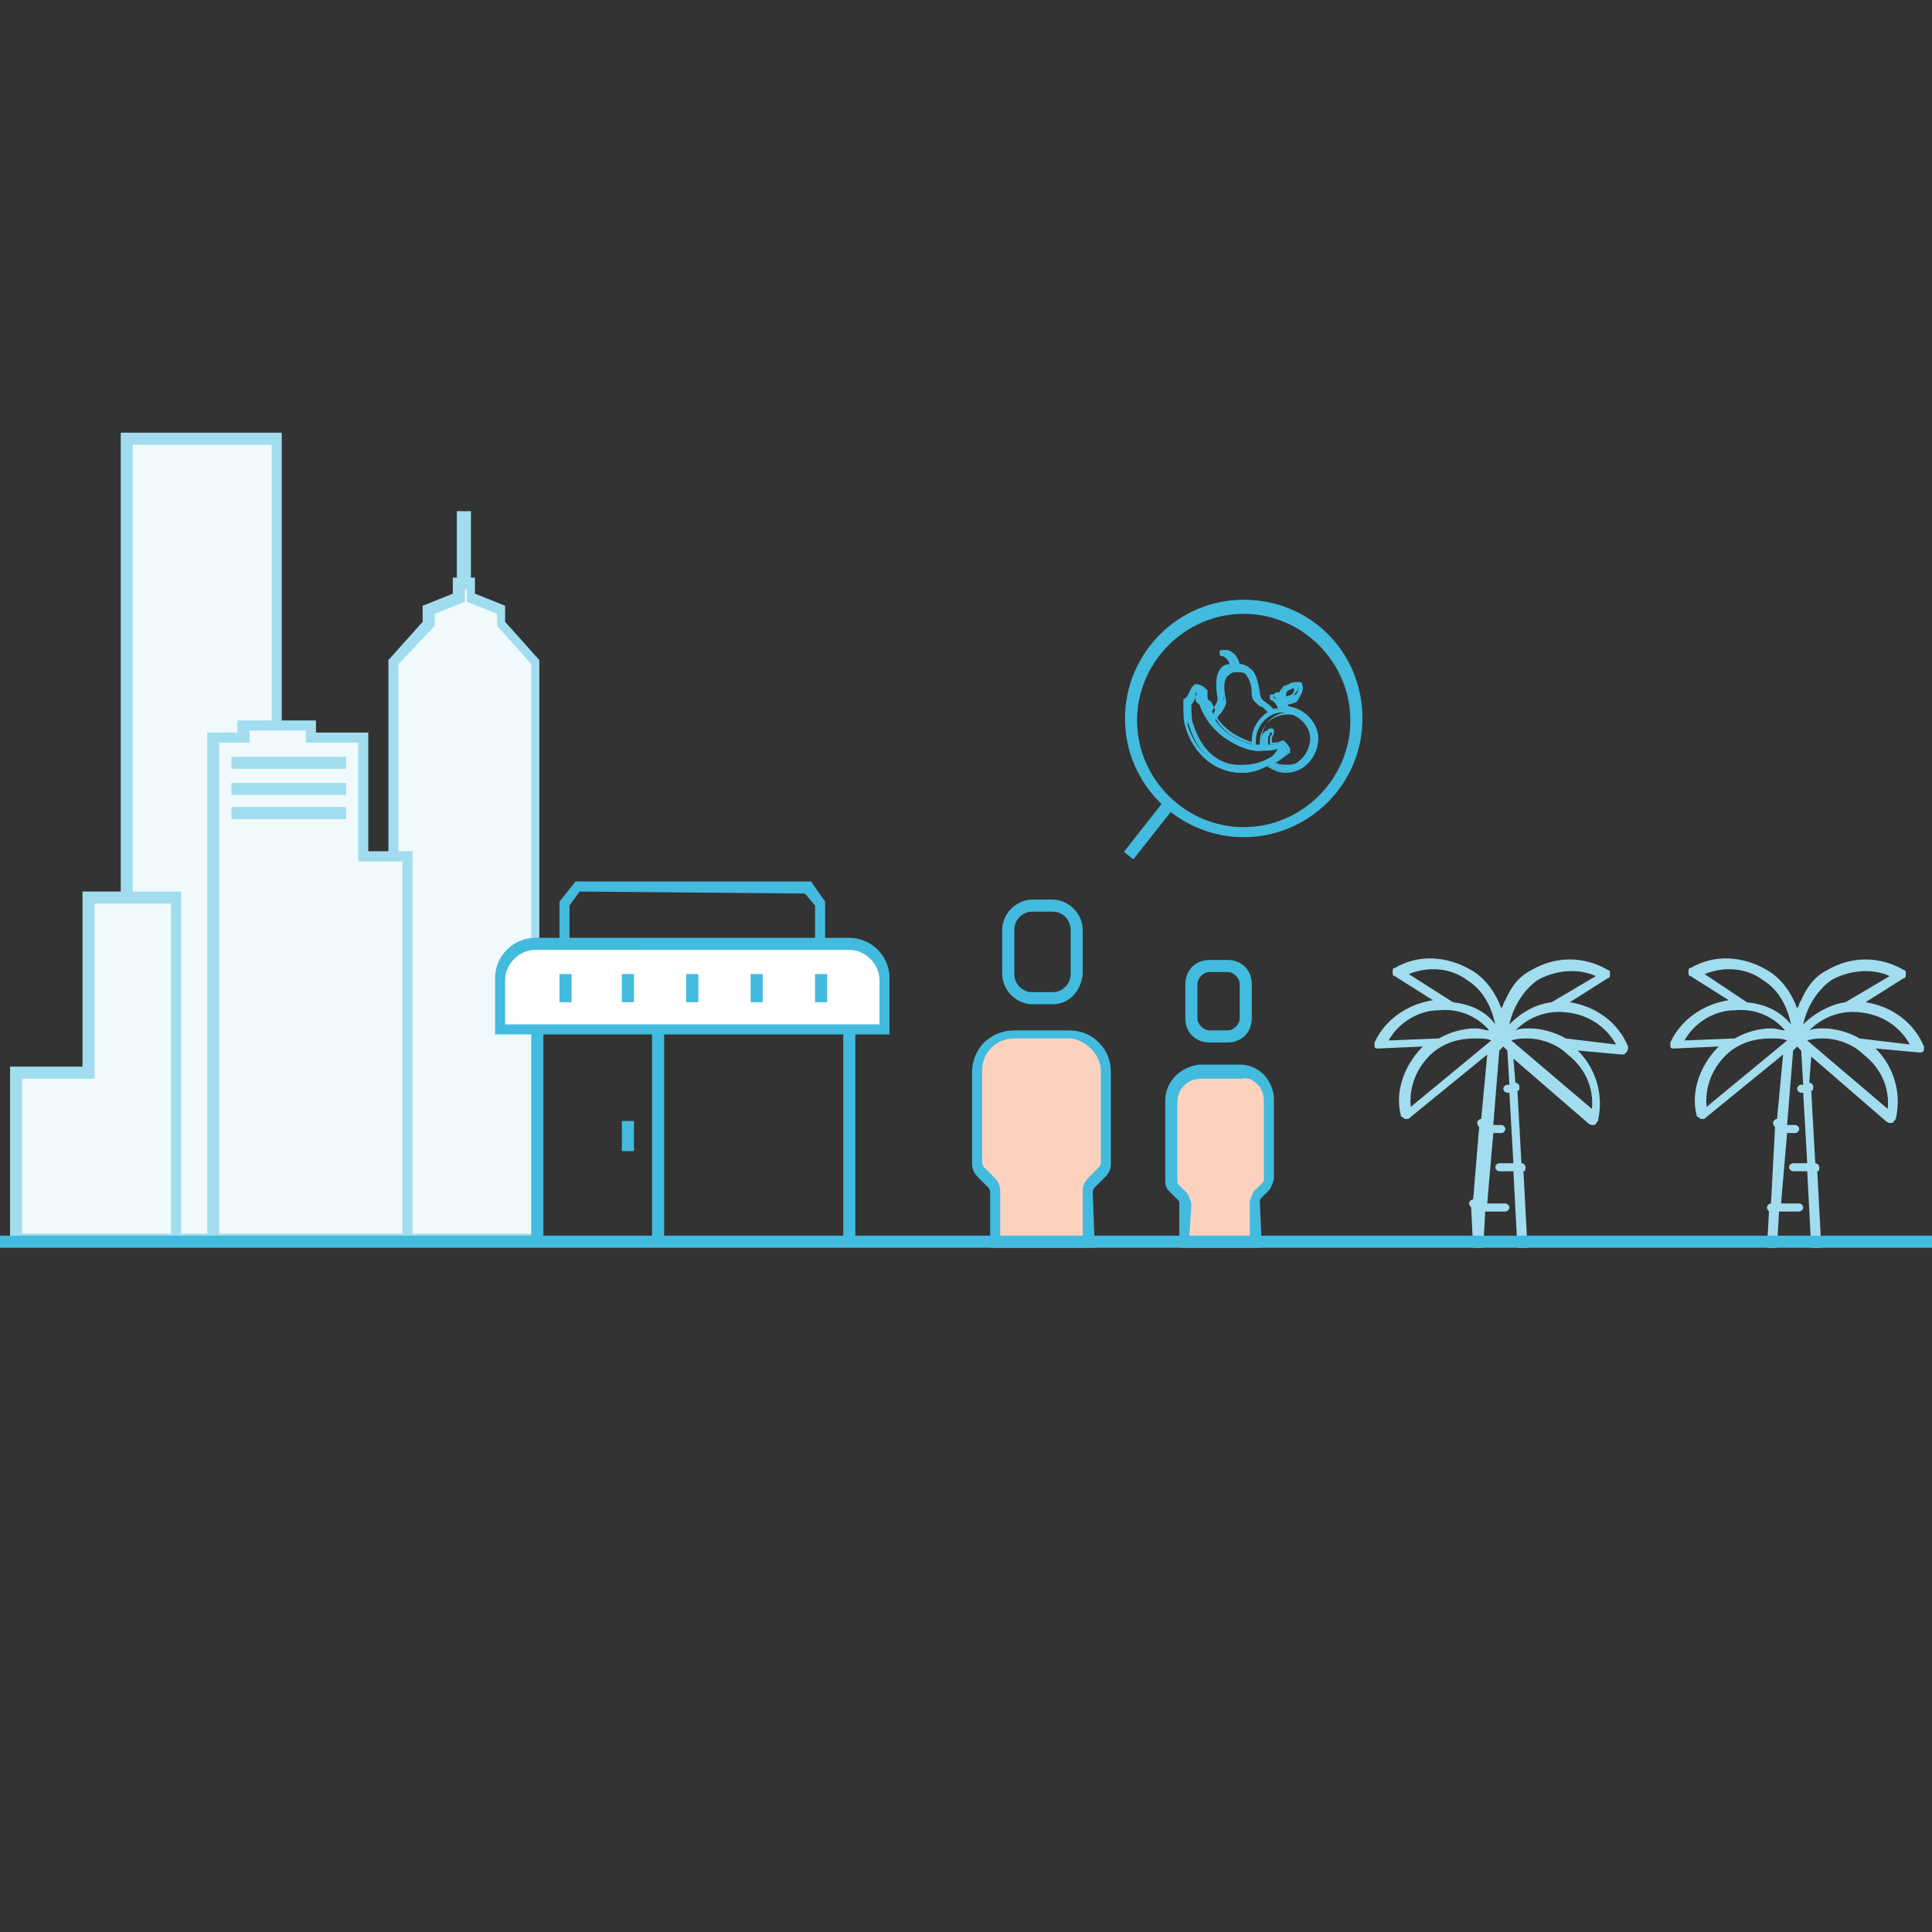 <?xml version="1.0" encoding="utf-8"?>
<!-- Generator: Adobe Illustrator 23.0.6, SVG Export Plug-In . SVG Version: 6.00 Build 0)  -->
<svg version="1.1" id="Layer_1" xmlns="http://www.w3.org/2000/svg" xmlns:xlink="http://www.w3.org/1999/xlink" x="0px" y="0px"
	 viewBox="0 0 96 96" style="enable-background:new 0 0 96 96;" xml:space="preserve">
<rect x="0" y="0" width="96" height="96" fill="#333333" stroke="none"/>
<style type="text/css">
	.st0{fill:#F0F9FC;}
	.st1{fill:#A1DDEF;}
	.st2{fill:#42BBDF;}
	.st3{fill:none;stroke:#42BBDF;stroke-width:5;stroke-miterlimit:10;}
	.st4{fill:#FFFFFF;}
	.st5{fill:none;}
	.st6{fill:#FCD2BF;}
	.st7{fill:#42BADF;}
	.st8{fill:#F0F9FC;stroke:#A1DDEF;stroke-width:5;stroke-miterlimit:10;}
</style>
<g>
	<rect x="6.3" y="21.8" class="st0" width="7.4" height="39.8"/>
	<path class="st1" d="M14,61.9H6V21.5h8V61.9z M6.6,61.3h6.9V22.1H6.6V61.3z"/>
</g>
<path class="st1" d="M80.9,52c-0.5-1.2-1.6-2-2.9-2.2l1.9-1.2c0.1,0,0.1-0.1,0.1-0.2c0-0.1,0-0.2-0.1-0.2c-1.2-0.7-2.6-0.7-3.8,0
	c-0.6,0.3-1,0.8-1.3,1.5c-0.1,0.1-0.1,0.3-0.2,0.4c-0.3-0.8-0.8-1.5-1.5-1.9c-1.2-0.7-2.6-0.8-3.8-0.1c-0.1,0-0.1,0.1-0.1,0.2
	s0,0.2,0.1,0.2l1.9,1.2c-1.3,0.2-2.4,1-2.9,2.1c0,0.1,0,0.2,0,0.2c0,0.1,0.1,0.1,0.2,0.1c0,0,0,0,0,0l2.2-0.1
	c-0.9,0.9-1.4,2.2-1.1,3.4c0,0.1,0.1,0.1,0.2,0.2c0,0,0,0,0.1,0c0.1,0,0.1,0,0.2-0.1l3.8-3.1l-0.3,3.2c-0.1,0-0.2,0.1-0.2,0.2
	c0,0.1,0.1,0.2,0.1,0.2l-0.3,3.6c-0.1,0-0.2,0.1-0.2,0.2c0,0.1,0.1,0.2,0.1,0.2L73.2,62l0.5,0l0.1-1.8l1,0c0.1,0,0.2-0.1,0.2-0.2
	c0-0.1-0.1-0.2-0.2-0.2l-0.9,0l0.3-3.5l0.4,0c0.1,0,0.2-0.1,0.2-0.2c0-0.1-0.1-0.2-0.2-0.2l-0.4,0l0.3-3.7l0.2-0.2l0.2,0.2l0.1,1.7
	l-0.1,0c-0.1,0-0.2,0.1-0.2,0.2c0,0.1,0.1,0.2,0.2,0.2l0.1,0l0.2,3.5l-0.7,0c-0.1,0-0.2,0.1-0.2,0.2c0,0.1,0.1,0.2,0.2,0.2l0.7,0
	l0.2,3.8l0.5,0l-0.2-3.8c0.1,0,0.1-0.1,0.1-0.2c0-0.1-0.1-0.2-0.2-0.2l-0.2-3.6c0.1,0,0.1-0.1,0.1-0.2c0-0.1-0.1-0.2-0.2-0.2
	l-0.1-1.2l3.7,3.2c0,0,0.1,0.1,0.2,0.1c0,0,0.1,0,0.1,0c0.1,0,0.1-0.1,0.2-0.2c0.3-1.3-0.1-2.6-1-3.5l2.2,0.2c0,0,0,0,0,0
	c0.1,0,0.1,0,0.2-0.1C80.9,52.2,80.9,52.1,80.9,52z M69,51.7c0.5-0.9,1.5-1.5,2.5-1.5c1-0.1,1.9,0.3,2.5,1c-0.2,0-0.4-0.1-0.7-0.1
	c-0.6,0-1.3,0.2-1.8,0.5L69,51.7z M70.1,55c-0.1-1,0.3-2,1.1-2.7c0.6-0.5,1.3-0.7,2.1-0.7c0.3,0,0.6,0,0.8,0.1L70.1,55z M72.2,49.8
	L70,48.4c1-0.4,2.1-0.3,2.9,0.3c0.8,0.5,1.2,1.3,1.4,2.2C73.8,50.2,73,49.9,72.2,49.8z M75,50.9c0.2-0.9,0.7-1.7,1.4-2.2
	c0.9-0.5,2-0.6,2.9-0.2l-2.2,1.3C76.3,49.9,75.6,50.3,75,50.9z M79.1,55.1l-4-3.4c0.3-0.1,0.6-0.1,0.8-0.1c0.7,0,1.5,0.3,2,0.8
	C78.8,53.1,79.2,54.1,79.1,55.1z M77.8,51.6c-0.5-0.3-1.2-0.5-1.8-0.5c-0.2,0-0.5,0-0.7,0.1c0.7-0.7,1.6-1,2.5-0.9
	c1.1,0.1,2,0.7,2.5,1.6L77.8,51.6z"/>
<path class="st1" d="M95.6,52c-0.5-1.2-1.6-2-2.9-2.2l1.9-1.2c0.1,0,0.1-0.1,0.1-0.2c0-0.1,0-0.2-0.1-0.2c-1.2-0.7-2.6-0.7-3.8,0
	c-0.6,0.3-1,0.8-1.3,1.5c-0.1,0.1-0.1,0.3-0.2,0.4c-0.3-0.8-0.8-1.5-1.5-1.9c-1.2-0.7-2.6-0.8-3.8-0.1c-0.1,0-0.1,0.1-0.1,0.2
	c0,0.1,0,0.2,0.1,0.2l1.9,1.2c-1.3,0.2-2.4,1-2.9,2.1c0,0.1,0,0.2,0,0.2c0,0.1,0.1,0.1,0.2,0.1c0,0,0,0,0,0l2.2-0.1
	c-0.9,0.9-1.4,2.2-1.1,3.4c0,0.1,0.1,0.1,0.2,0.2c0,0,0,0,0.1,0c0.1,0,0.1,0,0.2-0.1l3.8-3.1l-0.3,3.2c-0.1,0-0.2,0.1-0.2,0.2
	c0,0.1,0.1,0.2,0.1,0.2L88,59.8c-0.1,0-0.2,0.1-0.2,0.2c0,0.1,0.1,0.2,0.1,0.2L87.8,62l0.5,0l0.1-1.8l1,0c0.1,0,0.2-0.1,0.2-0.2
	c0-0.1-0.1-0.2-0.2-0.2l-0.9,0l0.3-3.5l0.4,0c0.1,0,0.2-0.1,0.2-0.2c0-0.1-0.1-0.2-0.2-0.2l-0.4,0l0.3-3.7l0.2-0.2l0.2,0.2l0.1,1.7
	l-0.1,0c-0.1,0-0.2,0.1-0.2,0.2c0,0.1,0.1,0.2,0.2,0.2l0.1,0l0.2,3.5l-0.7,0c-0.1,0-0.2,0.1-0.2,0.2c0,0.1,0.1,0.2,0.2,0.2l0.7,0
	l0.2,3.8l0.5,0l-0.2-3.8c0.1,0,0.1-0.1,0.1-0.2c0-0.1-0.1-0.2-0.2-0.2l-0.2-3.6c0.1,0,0.1-0.1,0.1-0.2c0-0.1-0.1-0.2-0.2-0.2
	L90,52.5l3.7,3.2c0,0,0.1,0.1,0.2,0.1c0,0,0.1,0,0.1,0c0.1,0,0.1-0.1,0.2-0.2c0.3-1.3-0.1-2.6-1-3.5l2.2,0.2c0,0,0,0,0,0
	c0.1,0,0.1,0,0.2-0.1C95.6,52.2,95.6,52.1,95.6,52z M83.7,51.7c0.5-0.9,1.5-1.5,2.5-1.5c1-0.1,1.9,0.3,2.5,1c-0.2,0-0.4-0.1-0.7-0.1
	c-0.6,0-1.3,0.2-1.8,0.5L83.7,51.7z M84.8,55c-0.1-1,0.3-2,1.1-2.7c0.6-0.5,1.3-0.7,2.1-0.7c0.3,0,0.6,0,0.8,0.1L84.8,55z
	 M86.8,49.8l-2.1-1.4c1-0.4,2.1-0.3,2.9,0.3c0.8,0.5,1.2,1.3,1.4,2.2C88.4,50.2,87.7,49.9,86.8,49.8z M89.6,50.9
	c0.2-0.9,0.7-1.7,1.4-2.2c0.9-0.5,2-0.6,2.9-0.2l-2.2,1.3C91,49.9,90.2,50.3,89.6,50.9z M93.8,55.1l-4-3.4c0.3-0.1,0.6-0.1,0.8-0.1
	c0.7,0,1.5,0.3,2,0.8C93.5,53.1,93.9,54.1,93.8,55.1z M92.4,51.6c-0.5-0.3-1.2-0.5-1.8-0.5c-0.2,0-0.5,0-0.7,0.1
	c0.7-0.7,1.6-1,2.5-0.9c1.1,0.1,2,0.7,2.5,1.6L92.4,51.6z"/>
<g>
	<g>
		<polygon class="st0" points="23,25.8 23,29 22.8,29 22.8,29.7 21.3,30.4 21.3,31 19.5,32.9 19.5,61.6 26.7,61.6 26.7,32.9 
			24.9,31 24.9,30.4 23.4,29.7 23.4,29 23.2,29 23.2,25.8 		"/>
		<path class="st1" d="M27,61.9h-7.7V32.8l1.7-1.9l0-0.8l1.5-0.6v-0.8h0.2v-3.3h0.7v3.3h0.2v0.8l1.5,0.6v0.8l1.7,1.9V61.9z
			 M19.8,61.3h6.6V33l-1.7-1.9v-0.6l-1.5-0.6v-0.6h-0.1v0.6l-1.5,0.6l0,0.6L19.8,33V61.3z"/>
	</g>
	<g>
		<polygon class="st0" points="4.4,44.6 4.4,53.3 0.8,53.3 0.8,61.6 4.4,61.6 6.4,61.6 8.8,61.6 8.8,44.6 		"/>
		<path class="st1" d="M9,61.9H0.5V53h3.6v-8.7H9V61.9z M1.1,61.3h7.4V44.9H4.7v8.7H1.1V61.3z"/>
	</g>
	<g>
		<polygon class="st0" points="18.1,42.6 18.1,36.6 15.4,36.6 15.4,36 12.1,36 12.1,36.6 10.6,36.6 10.6,61.6 15.9,61.6 18.1,61.6 
			20.3,61.6 20.3,42.6 		"/>
		<path class="st1" d="M20.5,61.9H10.3V36.4h1.5v-0.6h3.9v0.6h2.6v5.9h2.2V61.9z M10.9,61.3H20V42.8h-2.2v-5.9h-2.6v-0.6h-2.8v0.6
			h-1.5V61.3z"/>
	</g>
	<g>
		<rect x="11.5" y="40.1" class="st1" width="5.7" height="0.6"/>
	</g>
	<g>
		<rect x="11.5" y="38.9" class="st1" width="5.7" height="0.6"/>
	</g>
	<g>
		<rect x="11.5" y="37.6" class="st1" width="5.7" height="0.6"/>
	</g>
</g>
<g>
	<g>
		<rect x="26.4" y="51.3" class="st2" width="0.6" height="10.4"/>
		<rect x="41.9" y="51.1" class="st2" width="0.6" height="10.6"/>
		<g>
			<path class="st4" d="M42.2,46.9H26.6c-1,0-1.7,0.8-1.7,1.7v2.5h18.2h0.9v-2.5C43.9,47.7,43.2,46.9,42.2,46.9z"/>
			<path class="st2" d="M44.2,51.4H24.6v-2.8c0-1.1,0.9-2,2-2h15.6c1.1,0,2,0.9,2,2V51.4z M25.2,50.9h18.5v-2.2
				c0-0.8-0.7-1.5-1.5-1.5H26.6c-0.8,0-1.5,0.7-1.5,1.5V50.9z"/>
		</g>
		<rect x="32.4" y="51.2" class="st2" width="0.6" height="10.6"/>
		<rect x="30.9" y="55.7" class="st2" width="0.6" height="1.5"/>
		<g>
			<line class="st4" x1="40.8" y1="48.7" x2="40.8" y2="49.6"/>
			<rect x="40.5" y="48.4" class="st2" width="0.6" height="1.4"/>
		</g>
		<g>
			<line class="st4" x1="37.6" y1="48.7" x2="37.6" y2="49.6"/>
			<rect x="37.3" y="48.4" class="st2" width="0.6" height="1.4"/>
		</g>
		<g>
			<line class="st4" x1="34.4" y1="48.7" x2="34.4" y2="49.6"/>
			<rect x="34.1" y="48.4" class="st2" width="0.6" height="1.4"/>
		</g>
		<g>
			<line class="st4" x1="31.2" y1="48.7" x2="31.2" y2="49.6"/>
			<rect x="30.9" y="48.4" class="st2" width="0.6" height="1.4"/>
		</g>
		<g>
			<line class="st4" x1="28.1" y1="48.7" x2="28.1" y2="49.6"/>
			<rect x="27.8" y="48.4" class="st2" width="0.6" height="1.4"/>
		</g>
		<g>
			<polyline class="st5" points="40.7,46.9 40.8,44.9 40.1,44.1 28.7,44.1 28.1,44.9 28.1,46.9 			"/>
			<polygon class="st2" points="41,46.9 40.5,46.9 40.5,45 40,44.4 28.8,44.3 28.3,45 28.3,46.9 27.8,46.9 27.8,44.8 28.6,43.8 
				40.3,43.8 41,44.8 			"/>
		</g>
	</g>
	<g>
		<g>
			<g>
				<path class="st6" d="M55,53.2v4.5c0,0.2-0.1,0.4-0.2,0.5l-0.5,0.5c-0.1,0.1-0.2,0.3-0.2,0.5l0,2.5h-4.6l0-2.5
					c0-0.2-0.1-0.4-0.2-0.5l-0.5-0.5c-0.1-0.1-0.2-0.3-0.2-0.5v-4.5c0-1,0.8-1.8,1.8-1.8l2.7,0C54.1,51.4,55,52.2,55,53.2z"/>
				<path class="st2" d="M54.4,62h-5.2l0-2.7c0-0.1,0-0.2-0.1-0.3l-0.5-0.5c-0.2-0.2-0.3-0.4-0.3-0.7v-4.5c0-1.2,0.9-2.1,2.1-2.1
					l2.7,0c0,0,0,0,0,0c0.6,0,1.1,0.2,1.5,0.6c0.4,0.4,0.6,0.9,0.6,1.5v4.5c0,0.3-0.1,0.5-0.3,0.7l-0.5,0.5
					c-0.1,0.1-0.1,0.2-0.1,0.3L54.4,62z M49.7,61.4h4.1l0-2.2c0-0.3,0.1-0.5,0.3-0.7l0.5-0.5c0.1-0.1,0.1-0.2,0.1-0.3v-4.5
					c0-0.4-0.2-0.8-0.5-1.1c-0.3-0.3-0.7-0.5-1.1-0.5c0,0,0,0,0,0l-2.7,0c-0.9,0-1.6,0.7-1.6,1.6v4.5c0,0.1,0,0.2,0.1,0.3l0.5,0.5
					c0.2,0.2,0.3,0.4,0.3,0.7L49.7,61.4z"/>
			</g>
			<path class="st2" d="M61,51.8h-0.9c-0.7,0-1.2-0.5-1.2-1.2v-1.7c0-0.7,0.5-1.2,1.2-1.2H61c0.7,0,1.2,0.5,1.2,1.2v1.7
				C62.2,51.3,61.7,51.8,61,51.8z M60.1,48.3c-0.3,0-0.6,0.3-0.6,0.6v1.7c0,0.3,0.3,0.6,0.6,0.6H61c0.3,0,0.6-0.3,0.6-0.6v-1.7
				c0-0.3-0.3-0.6-0.6-0.6H60.1z"/>
			<path class="st2" d="M52.3,49.9h-1c-0.8,0-1.5-0.7-1.5-1.5v-2.2c0-0.8,0.7-1.5,1.5-1.5h1c0.8,0,1.5,0.7,1.5,1.5v2.2
				C53.7,49.3,53.1,49.9,52.3,49.9z M51.3,45.3c-0.5,0-0.9,0.4-0.9,0.9v2.2c0,0.5,0.4,0.9,0.9,0.9h1c0.5,0,0.9-0.4,0.9-0.9v-2.2
				c0-0.5-0.4-0.9-0.9-0.9H51.3z"/>
			<g>
				<path class="st6" d="M63.1,54.8v3.9c0,0.1-0.1,0.3-0.2,0.4l-0.4,0.4c-0.1,0.1-0.2,0.2-0.2,0.4l0,1.9h-3.6l0-1.9
					c0-0.1-0.1-0.3-0.2-0.4L58.3,59c-0.1-0.1-0.2-0.2-0.2-0.4v-3.9c0-0.8,0.7-1.5,1.5-1.5l2,0C62.4,53.3,63.1,54,63.1,54.8z"/>
				<path class="st2" d="M62.7,62h-4.1l0-2.2c0-0.1,0-0.1-0.1-0.2l-0.4-0.4c-0.2-0.2-0.2-0.4-0.2-0.6v-3.9c0-1,0.8-1.7,1.7-1.8l2,0
					c0,0,0,0,0,0c0.5,0,0.9,0.2,1.2,0.5c0.3,0.3,0.5,0.8,0.5,1.2v3.9c0,0.2-0.1,0.4-0.2,0.6l-0.4,0.4c-0.1,0.1-0.1,0.1-0.1,0.2
					L62.7,62z M59.1,61.4h3l0-1.6c0-0.2,0.1-0.4,0.2-0.6l0.4-0.4c0.1-0.1,0.1-0.1,0.1-0.2v-3.9c0-0.3-0.1-0.6-0.3-0.8
					c-0.2-0.2-0.5-0.4-0.8-0.3l-2,0c-0.7,0-1.2,0.5-1.2,1.2v3.9c0,0.1,0,0.1,0.1,0.2l0.4,0.4c0.1,0.2,0.2,0.4,0.2,0.6L59.1,61.4z"/>
			</g>
		</g>
	</g>
	<g>
		
			<rect x="55.4" y="40.9" transform="matrix(0.619 -0.786 0.786 0.619 -10.595 60.556)" class="st2" width="3.5" height="0.6"/>
		<g>
			<path class="st2" d="M61.8,41.6c-3.2,0-5.9-2.6-5.9-5.9c0-3.2,2.6-5.9,5.9-5.9s5.9,2.6,5.9,5.9C67.7,39,65,41.6,61.8,41.6z
				 M61.8,30.5c-2.9,0-5.3,2.4-5.3,5.3c0,2.9,2.4,5.3,5.3,5.3c2.9,0,5.3-2.4,5.3-5.3C67.1,32.9,64.7,30.5,61.8,30.5z"/>
		</g>
	</g>
	<g>
		<g>
			<g>
				<path class="st2" d="M58.9,36.1c0.2,0.7,0.6,1.3,1.1,1.7c0.5,0.4,1.1,0.6,1.7,0.6c0.4,0,0.8-0.1,1.2-0.3c0,0,0.1,0,0.1-0.1
					c0.3,0.2,0.6,0.3,0.9,0.3c0.9,0,1.6-0.8,1.6-1.6c0-0.8-0.7-1.5-1.5-1.6c0-0.1,0-0.1,0-0.2c0.2,0,0.4-0.1,0.5-0.2
					c0.2-0.2,0.3-0.5,0.2-0.7c0,0,0-0.1-0.1-0.1c-0.1,0-0.1,0-0.2,0c-0.2,0-0.4,0.1-0.5,0.2c-0.1,0.1-0.2,0.2-0.2,0.4
					c-0.1,0-0.1-0.1-0.2-0.1c-0.1,0-0.1,0-0.2,0.1c0,0.1,0,0.1,0.1,0.2c0.1,0,0.3,0.2,0.4,0.5c-0.2,0-0.3,0.1-0.5,0.1
					c-0.1-0.2-0.3-0.3-0.4-0.4c-0.2-0.1-0.3-0.2-0.3-0.4c-0.1-0.6-0.2-1-0.5-1.2C61.9,33,61.7,33,61.5,33c-0.1-0.4-0.3-0.6-0.6-0.7
					c-0.1,0-0.1,0-0.2,0.1c0,0.1,0,0.1,0.1,0.2c0.1,0,0.3,0.2,0.4,0.5c-0.2,0.1-0.4,0.2-0.5,0.3c-0.2,0.3-0.3,0.7-0.1,1.3
					c0,0.2-0.1,0.3-0.2,0.5c0,0.1-0.1,0.2-0.1,0.3c-0.1-0.2-0.2-0.4-0.2-0.6c0,0,0-0.1-0.1-0.1c-0.1,0-0.1,0-0.1-0.3
					c0-0.1,0-0.1,0-0.2c0,0,0-0.1,0-0.1c-0.1-0.1-0.3-0.2-0.4-0.2c0,0,0,0-0.1,0c-0.1,0-0.1,0.1-0.1,0.1l0,0c0,0.2-0.1,0.4-0.3,0.5
					c0,0,0,0,0,0.1C58.8,35.3,58.9,35.9,58.9,36.1z M63,35.4c-0.5,0.3-0.8,0.8-0.8,1.4c0,0.1,0,0.1,0,0.2c-0.7-0.2-1.4-0.6-1.8-1.2
					c0-0.1,0.1-0.3,0.2-0.4c0.1-0.2,0.3-0.4,0.2-0.7c-0.1-0.5-0.1-0.9,0.1-1.1c0.1-0.1,0.2-0.2,0.4-0.3c0.2,0,0.4,0,0.5,0.1
					c0.2,0.2,0.4,0.5,0.4,1.1c0,0.3,0.2,0.4,0.4,0.6C62.8,35.1,62.9,35.2,63,35.4z M63.9,34.7L63.9,34.7
					C63.9,34.7,63.9,34.7,63.9,34.7c-0.1-0.2,0-0.3,0.1-0.4c0.1-0.1,0.2-0.2,0.4-0.2c0,0,0,0,0.1,0c0,0.2,0,0.3-0.1,0.4
					C64.2,34.6,64,34.7,63.9,34.7z M63.3,37.9c0.3-0.1,0.5-0.3,0.7-0.5c0,0,0.1-0.1,0-0.1c-0.1-0.2-0.2-0.3-0.3-0.4c0,0-0.1,0-0.1,0
					c-0.2,0.1-0.4,0.1-0.6,0.1c0-0.1,0-0.2,0-0.2c0-0.1,0-0.2,0.1-0.3c0-0.1,0-0.1-0.1-0.2c-0.1,0-0.1,0-0.2,0.1
					c-0.1,0.1-0.1,0.3-0.1,0.4c0,0.1,0,0.2,0,0.2c-0.1,0-0.2,0-0.3,0c0-0.1,0-0.1,0-0.2c0-0.7,0.6-1.4,1.3-1.4
					c0.7,0,1.4,0.6,1.4,1.3c0,0.7-0.6,1.4-1.3,1.4C63.7,38.1,63.5,38,63.3,37.9z M59.1,35c0.2-0.2,0.3-0.4,0.3-0.6
					c0,0,0.1,0,0.1,0.1c0,0,0,0.1,0,0.1c0,0.2,0,0.4,0.2,0.5c0.1,0.3,0.2,0.5,0.4,0.8c0,0,0,0,0,0c0.2,0.3,0.5,0.6,0.8,0.8
					c0.6,0.4,1.3,0.7,1.9,0.6c0.2,0,0.5,0,0.7-0.1c0,0,0.1,0.1,0.1,0.1c-0.6,0.5-1.4,0.8-2.1,0.8c-1.2,0-2.1-0.8-2.5-2.1
					C59.1,35.8,59.1,35.4,59.1,35z"/>
				<path class="st7" d="M61.7,38.4c-0.6,0-1.2-0.2-1.7-0.6c-0.5-0.4-0.9-1-1.1-1.7l0,0c-0.1-0.2-0.1-0.8-0.1-1.3c0,0,0-0.1,0.1-0.1
					c0.2-0.2,0.2-0.4,0.3-0.5l0,0c0-0.1,0.1-0.1,0.1-0.1c0,0,0,0,0.1,0c0.1,0,0.3,0.1,0.4,0.2c0,0,0,0.1,0,0.1c0,0.1,0,0.1,0,0.2
					c0,0.2,0,0.2,0.1,0.2c0.1,0,0.1,0.1,0.1,0.1c0.1,0.2,0.1,0.3,0.2,0.5c0-0.1,0.1-0.1,0.1-0.2c0.1-0.2,0.2-0.3,0.2-0.5
					c-0.1-0.6-0.1-1.1,0.1-1.4c0.1-0.2,0.3-0.3,0.5-0.3c-0.1-0.3-0.3-0.4-0.4-0.4c-0.1,0-0.1-0.1-0.1-0.2c0,0,0-0.1,0.1-0.1
					c0,0,0.1,0,0.1,0c0.3,0.1,0.5,0.3,0.6,0.7c0.2,0,0.4,0.1,0.5,0.2c0.3,0.2,0.5,0.7,0.5,1.3c0,0.2,0.1,0.3,0.3,0.4
					c0.1,0.1,0.3,0.2,0.4,0.4c0.1-0.1,0.3-0.1,0.4-0.1c-0.1-0.3-0.3-0.4-0.3-0.4c0,0-0.1,0-0.1-0.1c0,0,0-0.1,0-0.1
					c0-0.1,0.1-0.1,0.2-0.1c0.1,0,0.1,0,0.2,0.1c0-0.1,0.1-0.3,0.2-0.4c0.1-0.2,0.4-0.2,0.6-0.2c0.1,0,0.1,0,0.2,0
					c0.1,0,0.1,0.1,0.1,0.1c0.1,0.3,0,0.6-0.2,0.8C64.3,34.9,64.2,35,64,35c0,0,0,0.1,0,0.1c0.8,0.1,1.5,0.8,1.5,1.6
					c0,0.9-0.7,1.7-1.6,1.7c-0.3,0-0.6-0.1-0.9-0.3c0,0-0.1,0-0.1,0C62.5,38.3,62.1,38.4,61.7,38.4C61.7,38.4,61.7,38.4,61.7,38.4z
					 M59,36.1c0.2,0.7,0.6,1.3,1.1,1.7c0.5,0.4,1,0.6,1.7,0.5c0.4,0,0.8-0.1,1.1-0.2c0,0,0.1,0,0.1-0.1l0,0l0,0
					c0.3,0.2,0.6,0.3,0.9,0.3c0.4,0,0.8-0.2,1.1-0.5c0.3-0.3,0.4-0.7,0.4-1.1c0-0.8-0.7-1.5-1.5-1.5l0,0l0,0c0-0.1,0-0.1,0-0.2
					l0-0.1l0.1,0c0.2,0,0.3-0.1,0.5-0.2c0.2-0.2,0.2-0.5,0.2-0.7c0,0,0-0.1-0.1-0.1c-0.1,0-0.1,0-0.2,0c-0.2,0-0.4,0.1-0.5,0.2
					c-0.1,0.1-0.2,0.2-0.2,0.4l0,0.1l-0.1,0c-0.1,0-0.1-0.1-0.2-0.1c0,0-0.1,0-0.1,0.1c0,0,0,0,0,0.1c0,0,0,0,0.1,0
					c0.1,0,0.4,0.2,0.4,0.5l0,0l0,0c-0.2,0-0.3,0.1-0.5,0.1l0,0l0,0c-0.1-0.2-0.3-0.3-0.4-0.4c-0.2-0.1-0.3-0.3-0.3-0.5
					c-0.1-0.6-0.2-1-0.5-1.2c-0.1-0.1-0.3-0.2-0.5-0.2l0,0l0,0c-0.1-0.4-0.3-0.6-0.6-0.7c0,0,0,0-0.1,0c0,0,0,0,0,0.1
					c0,0,0,0.1,0.1,0.1c0.1,0,0.4,0.2,0.4,0.5l0,0l0,0c-0.2,0.1-0.4,0.2-0.5,0.3c-0.2,0.3-0.2,0.7-0.1,1.3c0,0.2-0.1,0.4-0.2,0.6
					c0,0.1-0.1,0.2-0.1,0.3l0,0.1l0-0.1c-0.1-0.2-0.2-0.4-0.3-0.6c0,0,0,0-0.1-0.1c-0.1,0-0.1-0.1-0.1-0.3c0-0.1,0-0.1,0-0.2
					c0,0,0,0,0,0c-0.1-0.1-0.3-0.2-0.4-0.1c0,0,0,0-0.1,0c0,0-0.1,0-0.1,0.1l0,0c0,0.2-0.1,0.4-0.3,0.6c0,0,0,0,0,0.1
					C58.9,35.3,58.9,35.9,59,36.1L59,36.1z M61.6,38.2c-1.2,0-2.1-0.8-2.5-2.1c-0.1-0.2-0.1-0.7-0.1-1.1l0,0l0,0
					c0.2-0.2,0.3-0.4,0.3-0.6l0,0l0,0c0.1,0,0.1,0,0.1,0.1l0,0l0,0c0,0,0,0.1,0,0.1c0,0.2,0,0.3,0.2,0.4l0,0l0,0
					c0.1,0.3,0.2,0.5,0.4,0.8l0,0c0.2,0.3,0.5,0.6,0.8,0.8c0.6,0.4,1.2,0.7,1.9,0.6c0.2,0,0.5,0,0.7-0.1l0,0l0,0
					c0.1,0,0.1,0.1,0.1,0.1l0,0l0,0C63.1,37.9,62.4,38.2,61.6,38.2C61.7,38.2,61.7,38.2,61.6,38.2z M59.2,35c0,0.4,0,0.8,0.1,1
					c0.4,1.3,1.3,2.1,2.5,2c0.7,0,1.4-0.3,2-0.8c0,0,0-0.1-0.1-0.1c-0.2,0.1-0.5,0.1-0.7,0.1c-0.7,0-1.4-0.2-2-0.7
					c-0.3-0.2-0.6-0.5-0.8-0.8c0,0,0,0,0,0c-0.2-0.2-0.3-0.5-0.4-0.8c-0.2-0.1-0.2-0.3-0.2-0.5c0,0,0-0.1,0-0.1c0,0,0,0-0.1,0
					C59.4,34.6,59.4,34.8,59.2,35z M63.9,38.1c-0.2,0-0.4-0.1-0.6-0.2l-0.1,0l0.1,0c0.3-0.1,0.5-0.3,0.7-0.5c0,0,0-0.1,0-0.1
					c-0.1-0.2-0.2-0.3-0.3-0.4c0,0,0,0-0.1,0C63.4,37,63.3,37,63.1,37l0,0l0,0c0-0.1,0-0.2,0-0.2c0-0.1,0-0.2,0.1-0.3c0,0,0,0,0-0.1
					c0,0,0,0,0,0c0,0,0,0-0.1,0c0,0,0,0,0,0c-0.1,0.1-0.1,0.3-0.1,0.4c0,0.1,0,0.2,0,0.2l0,0.1l-0.1,0c-0.1,0-0.2,0-0.3,0l0,0l0,0
					c0-0.1,0-0.2,0-0.2c0-0.8,0.6-1.4,1.4-1.4c0.4,0,0.7,0.1,1,0.4c0.3,0.3,0.4,0.6,0.4,1C65.3,37.5,64.7,38.1,63.9,38.1
					C63.9,38.1,63.9,38.1,63.9,38.1z M63.4,37.9c0.2,0.1,0.4,0.1,0.6,0.1c0.7,0,1.3-0.6,1.3-1.3c0-0.4-0.1-0.7-0.4-0.9
					c-0.3-0.2-0.6-0.4-0.9-0.4c-0.7,0-1.3,0.6-1.3,1.3c0,0.1,0,0.1,0,0.2c0.1,0,0.1,0,0.2,0c0-0.1,0-0.1,0-0.2c0-0.2,0-0.3,0.1-0.4
					c0,0,0-0.1,0.1-0.1c0,0,0.1,0,0.1,0c0,0,0.1,0,0.1,0.1c0,0,0,0.1,0,0.1c0,0.1-0.1,0.2-0.1,0.3c0,0.1,0,0.1,0,0.2
					c0.2,0,0.3,0,0.5-0.1c0,0,0.1,0,0.1,0c0.1,0.1,0.2,0.2,0.3,0.4c0,0.1,0,0.1,0,0.2C63.8,37.6,63.6,37.8,63.4,37.9z M62.3,37
					L62.3,37c-0.8-0.2-1.5-0.6-1.9-1.3l0,0l0,0c0.1-0.1,0.1-0.3,0.2-0.4c0.1-0.2,0.3-0.4,0.2-0.7c-0.1-0.5-0.1-0.9,0.1-1.2
					c0.1-0.1,0.3-0.2,0.5-0.3c0.2,0,0.4,0,0.5,0.1c0.2,0.2,0.4,0.5,0.4,1.1c0,0.3,0.2,0.4,0.4,0.6c0.1,0.1,0.3,0.2,0.4,0.4l0,0l0,0
					c-0.5,0.3-0.7,0.8-0.7,1.4C62.3,36.8,62.3,36.9,62.3,37L62.3,37z M60.5,35.7c0.4,0.6,1.1,1,1.8,1.2c0,0,0-0.1,0-0.1
					c0-0.6,0.3-1.1,0.7-1.4c-0.1-0.1-0.2-0.2-0.3-0.3c-0.2-0.2-0.4-0.3-0.4-0.6c-0.1-0.5-0.2-0.9-0.4-1c-0.1-0.1-0.3-0.1-0.5-0.1
					c-0.2,0-0.3,0.1-0.4,0.2c-0.2,0.2-0.2,0.6-0.1,1.1c0.1,0.3-0.1,0.5-0.2,0.7C60.6,35.5,60.5,35.6,60.5,35.7z M63.9,34.7
					C63.9,34.7,63.8,34.7,63.9,34.7L63.9,34.7L63.9,34.7c-0.1-0.2-0.1-0.4,0.1-0.5c0.1-0.1,0.2-0.2,0.4-0.2c0,0,0,0,0.1,0l0,0l0,0
					c0,0.2,0,0.3-0.1,0.4C64.2,34.7,64,34.7,63.9,34.7L63.9,34.7C63.9,34.7,63.9,34.7,63.9,34.7z M63.9,34.6
					C63.9,34.6,63.9,34.6,63.9,34.6L63.9,34.6c0.1,0,0.3-0.1,0.3-0.1c0.1-0.1,0.1-0.2,0.1-0.3c0,0,0,0,0,0c-0.1,0-0.2,0.1-0.3,0.1
					C63.9,34.4,63.9,34.5,63.9,34.6z"/>
			</g>
		</g>
	</g>
	<g>
		<g>
			<rect y="61.4" class="st2" width="96" height="0.6"/>
		</g>
	</g>
</g>
</svg>
